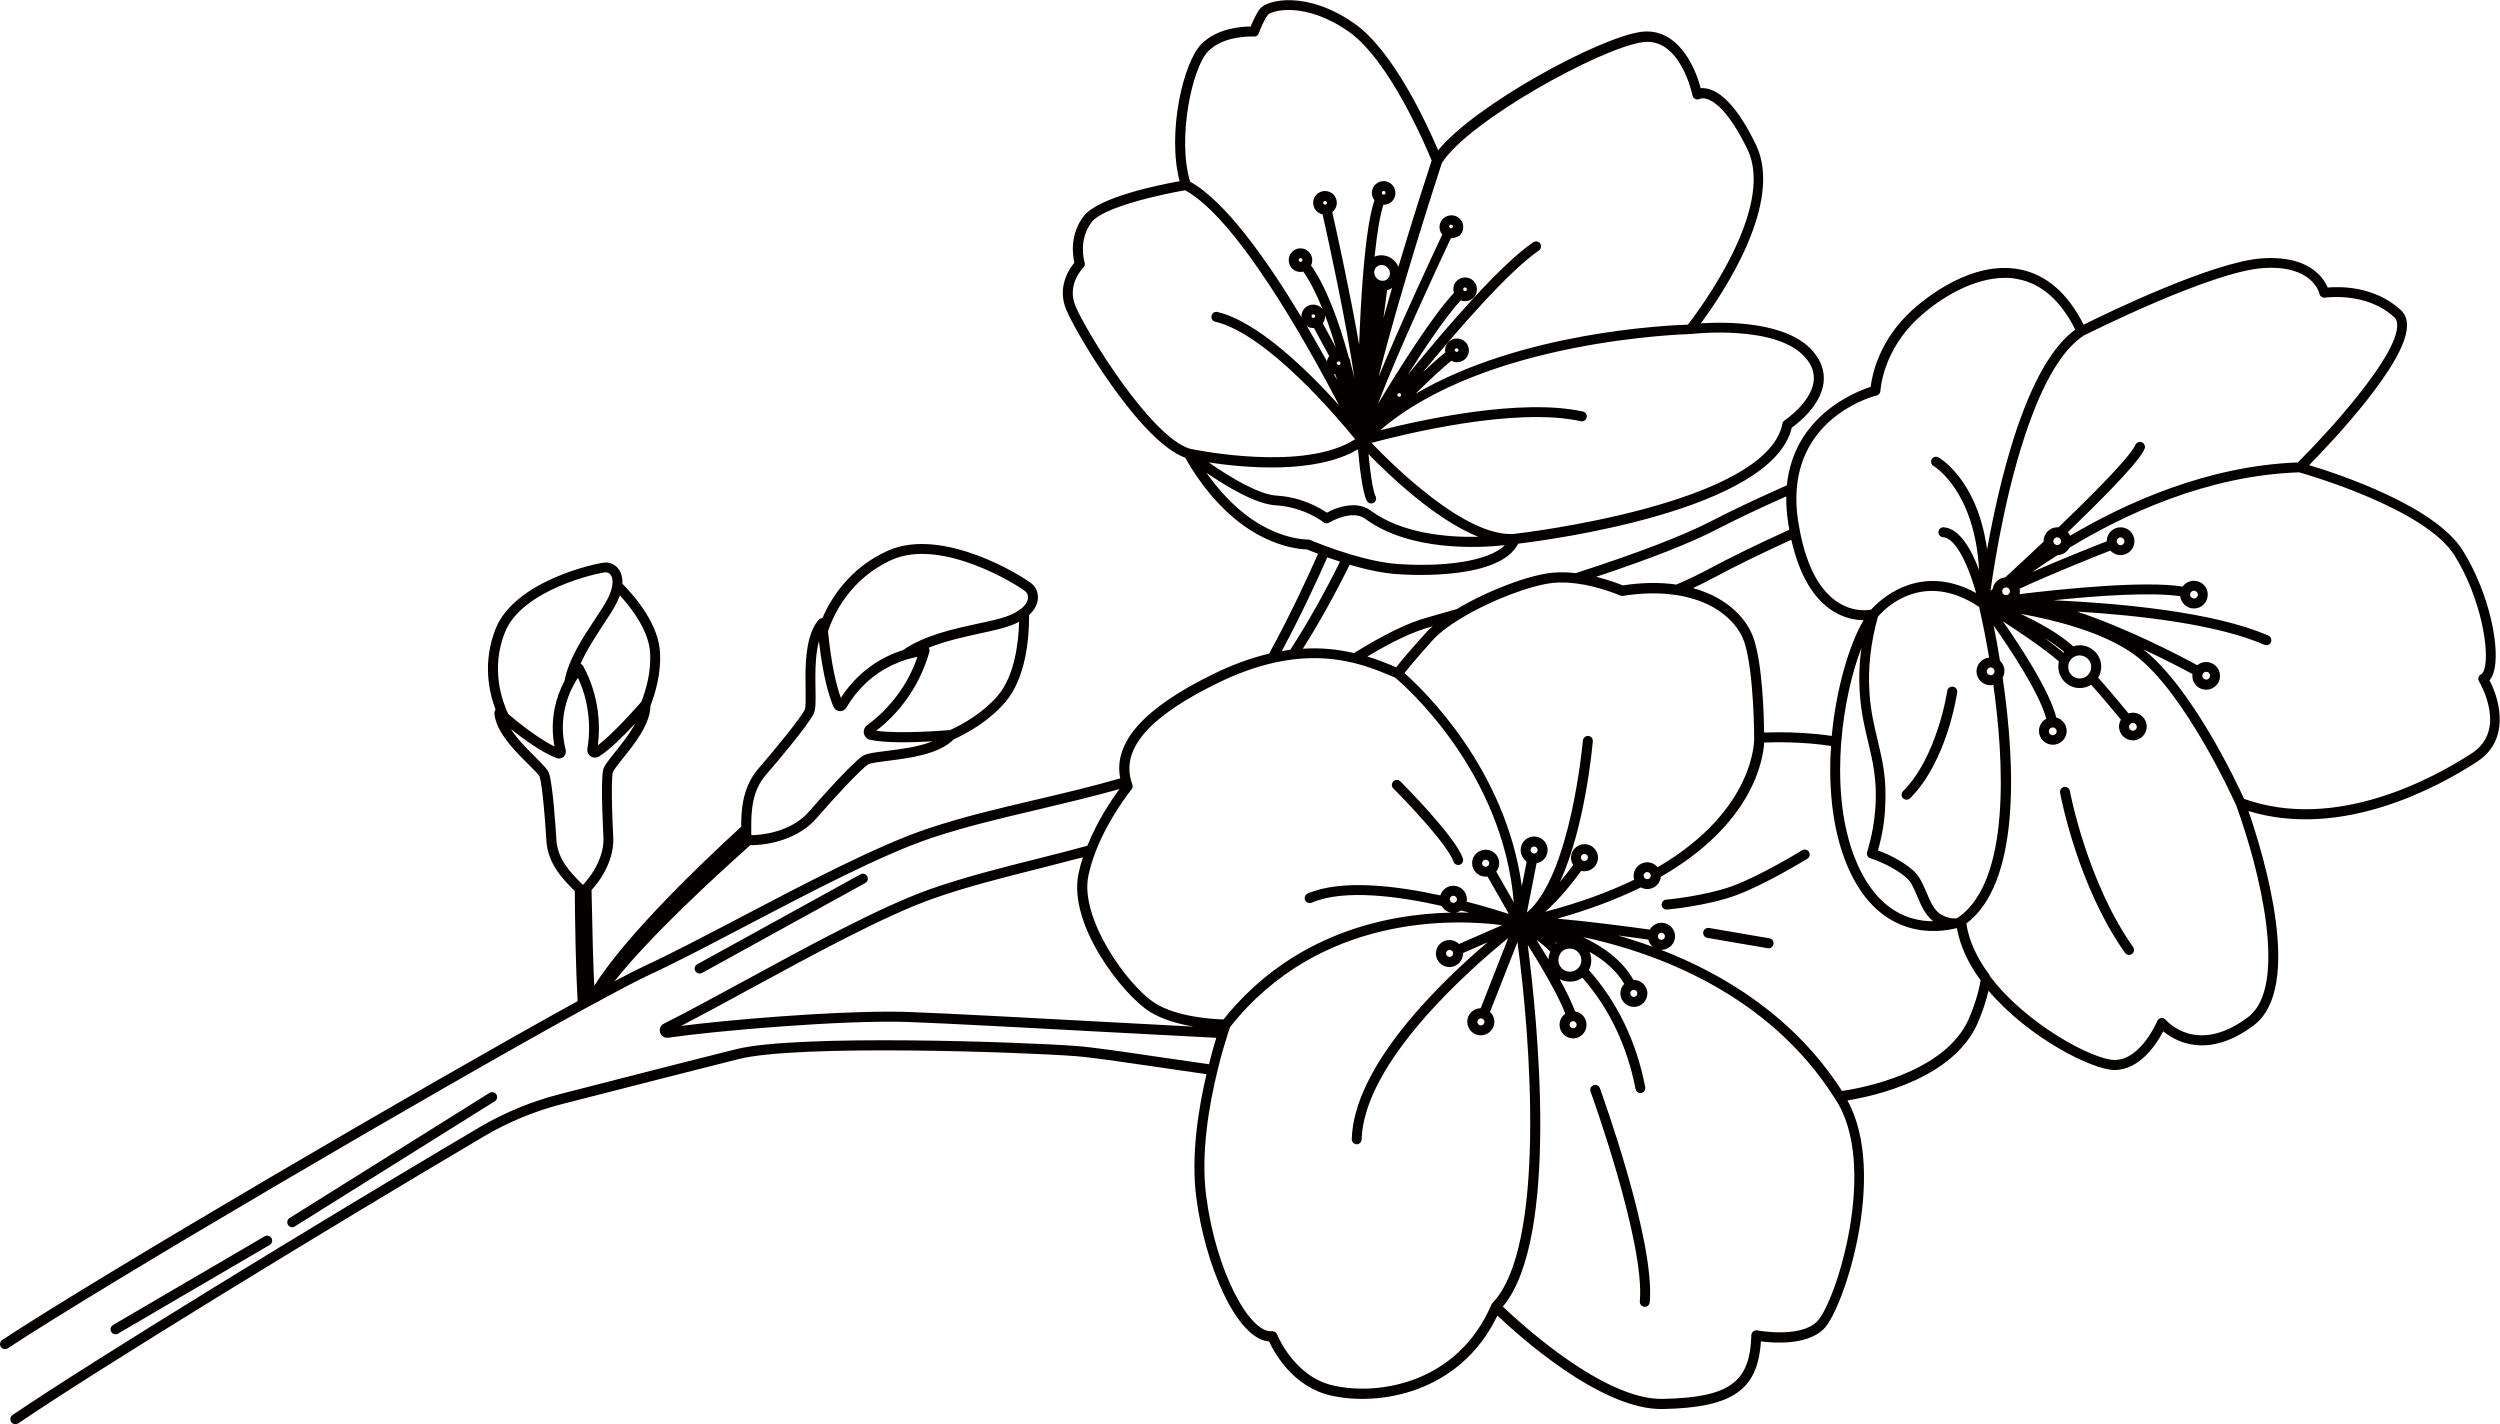 <?xml version="1.0" encoding="utf-8"?>
<!-- Generator: Adobe Illustrator 25.0.0, SVG Export Plug-In . SVG Version: 6.00 Build 0)  -->
<svg version="1.1" id="レイヤー_1" xmlns="http://www.w3.org/2000/svg" xmlns:xlink="http://www.w3.org/1999/xlink" x="0px"
	 y="0px" viewBox="0 0 212.08 120.81" style="enable-background:new 0 0 212.08 120.81;" xml:space="preserve">
<style type="text/css">
	.st0{fill:#DCDDDD;}
	.st1{fill:#5B5A59;}
	.st2{fill:#454444;}
	.st3{fill:#FFFFFF;}
	.st4{fill:#F4D924;}
	.st5{fill:#3E3A39;}
	.st6{fill:#159640;}
	.st7{fill:#E8911B;}
	.st8{fill:#8DBA29;}
	.st9{fill:#EFE328;}
	.st10{fill:#DEDB23;}
	.st11{fill:#C6D11F;}
	.st12{fill:#D82A1D;}
	.st13{fill:#0C68AB;}
	.st14{fill:#E99214;}
	.st15{fill:#A3D3E8;}
	.st16{fill:none;stroke:#000000;stroke-width:0;stroke-linecap:round;stroke-linejoin:round;}
	.st17{fill:#2588AB;}
	.st18{fill:#303030;}
	.st19{opacity:0.02;}
	.st20{fill:none;}
	.st21{clip-path:url(#SVGID_2_);fill:#FFFFFF;}
	.st22{clip-path:url(#SVGID_2_);fill-rule:evenodd;clip-rule:evenodd;}
	.st23{clip-path:url(#SVGID_4_);fill:#FFFFFF;}
	.st24{opacity:0.3;clip-path:url(#SVGID_4_);fill-rule:evenodd;clip-rule:evenodd;fill:#F4D924;}
	.st25{fill:#040000;}
	.st26{fill:none;stroke:#DCDCDC;stroke-miterlimit:10;}
	.st27{fill:url(#SVGID_5_);}
	.st28{fill:url(#SVGID_6_);}
</style>
<g id="path">
	<path class="st25" d="M1.3,120.81c-0.14,0-0.27-0.06-0.35-0.18c-0.13-0.19-0.08-0.46,0.11-0.59c6.72-4.57,25.88-16.3,39.56-24.38
		c2.15-1.27,4.47-2.23,6.9-2.85C50.15,92.13,59,89.86,62.47,89c5.15-1.29,24.41-0.6,28.79-0.27c1.38,0.1,4.04,0.49,6.87,0.91
		c1.52,0.22,3.08,0.45,4.43,0.64c0.23-0.93,0.45-1.7,0.62-2.24c-2.45-0.13-5.52-0.29-8.72-0.46c-6.5-0.35-13.86-0.75-17.34-0.88
		c-5.57-0.2-16.55,0.76-20.42,1.33c-0.3,0.05-0.6-0.13-0.7-0.43c-0.1-0.3,0.04-0.62,0.32-0.76c2.02-1.02,4.4-2.32,6.93-3.69
		c5.38-2.93,11.49-6.25,15.68-7.73c2.88-1.01,5.89-1.77,9.07-2.57c1.39-0.35,2.82-0.71,4.24-1.1c0.88-2.18,2.11-3.98,2.72-4.81
		c-2.3,0.65-4.62,1.19-6.87,1.73c-3.19,0.75-6.21,1.46-9.08,2.42c-4.16,1.39-10.28,4.6-15.69,7.43c-3.07,1.61-5.97,3.13-8.24,4.18
		c-0.8,0.37-2.17,1.08-4.16,2.16c0,0-0.01,0-0.01,0.01c-0.15,0.09-0.3,0.17-0.46,0.25c0,0-0.01,0-0.01,0
		c-0.05,0.02-0.1,0.05-0.15,0.08c-0.01,0.01-0.03,0.01-0.04,0.02c-0.16,0.08-0.31,0.17-0.46,0.25l-0.13,0.07
		c-0.01,0-0.01,0.01-0.02,0.01c-12.62,6.93-40.58,23.3-48.98,28.83c-0.19,0.13-0.46,0.07-0.59-0.12c-0.13-0.19-0.07-0.46,0.12-0.59
		C8.56,108.16,36.27,91.93,49,84.93c-0.16-2.85-0.22-6.6-0.24-9.34l-0.11-0.11c-0.87-0.88-2.19-2.2-2.3-4.17
		c-0.1-1.79-0.35-4.74-0.57-5.42c-0.06-0.17-0.57-0.67-0.98-1.08c-0.27-0.27-0.57-0.56-0.86-0.87c-0.87-0.93-1.89-2.15-2-3.42
		c-0.01-0.12,0.03-0.23,0.1-0.32c-0.56-1.47-1.12-4.01,0-6.85c1.63-4.1,8.56-5.59,9.29-5.63c0.38-0.02,0.75,0.13,1.03,0.42
		c0.31,0.33,0.47,0.82,0.44,1.38c1.2,1.22,3.06,3.48,3.19,5.82c0.1,1.76-0.38,3.42-0.81,4.53c-0.02,1.57-1.37,3.26-2.36,4.49
		c-0.36,0.45-0.8,1-0.84,1.18c-0.13,0.63-0.08,3.28,0.04,5.45c0.09,1.48-0.6,3.16-1.84,4.51c0.07,3.75,0.15,6.47,0.23,8.12
		c2.73-4.28,8.83-10.16,12.47-13.49c-0.01-1.23,0.05-3.31,1.46-4.93c1.41-1.63,3.57-4.26,3.93-5.01c0.09-0.19,0.08-1,0.07-1.72
		c-0.01-0.32-0.01-0.67-0.01-1.02c0-1.63,0.12-3.65,1.09-4.85c0.08-0.1,0.2-0.16,0.34-0.16c0.72-1.67,2.31-4.26,5.55-5.72
		c4.66-2.09,11.5,2.18,12.25,2.83c0.32,0.28,0.5,0.7,0.49,1.15c-0.01,0.52-0.28,1.04-0.75,1.47c0.01,1.97-0.27,5.38-2.05,7.43
		c-1.35,1.55-3.09,2.55-4.34,3.12c-1.27,1.28-3.76,1.59-5.58,1.82c-0.71,0.09-1.51,0.19-1.69,0.31c-0.63,0.42-2.74,2.68-4.4,4.59
		c-1.17,1.35-3.2,2.2-5.43,2.26c-0.05,0-0.1,0-0.15-0.01c-3.29,2.93-8.64,7.88-11.53,11.55c1.16-0.62,2.02-1.05,2.6-1.32
		c2.25-1.04,5.14-2.56,8.2-4.16c5.43-2.85,11.59-6.07,15.81-7.48c2.91-0.97,5.94-1.69,9.15-2.44c2.34-0.55,4.76-1.12,7.14-1.81
		c-0.6-3.07,2.01-5.98,7.94-8.87c1.59-0.78,3.17-1.35,4.69-1.71c1.77-3.22,3.3-6.54,4.15-8.47c-0.46-0.18-0.79-0.31-0.94-0.37
		c-0.52-0.01-2.97-0.17-5.73-2.29c-2.62-2.02-4.2-4.77-4.59-5.49c-3.82-1.36-9.25-10.51-10.1-12.56c-0.8-1.92,0.25-3.46,0.69-3.98
		c-0.15-0.64-0.4-2.41,0.8-3.96c1.24-1.61,6.44-2.66,8.13-2.96c-1.08-4.06,0.3-10.1,1.86-11.65c1.34-1.33,3.38-1.47,4.17-1.47
		c0.15-0.38,0.45-1.06,0.78-1.5c0.6-0.78,3.98-1.58,8.01,1.24c3.32,2.32,6.2,8.62,7.11,10.76c3.15-3.87,13.6-9.53,17.17-10.04
		c3-0.43,4.58,2.72,5.1,4.77c0.19-0.02,0.43,0,0.71,0.08c1.31,0.38,2.65,1.97,3.98,4.72c2.39,4.94-2.85,12.69-4.68,15.15
		c2.16-0.14,7.3-0.17,9.5,2.35c0.74,0.85,1.04,1.77,0.91,2.74c-0.26,1.9-2.14,3.36-2.69,3.76c-1.67,7.05-20.7,9.54-23.21,9.84
		c-1.52,3.03-8.76,2.69-10.23,2.59c-1.16-0.08-2.53-0.35-4.07-0.8c-1.29,2.61-2.62,5-3.97,7.12c1.47-0.09,2.9,0.03,4.34,0.37
		c2.63-1.62,4.56-2.56,6.26-3.03c0.73-0.2,1.56-0.44,2.46-0.7c2.63-1.58,6.14-2.91,8.18-3.09c0.58-0.05,1.23-0.04,1.91,0.04
		c5.32-1.72,9.22-3.22,11.59-4.46c1.56-0.81,3.86-1.9,6.32-2.99c0.6-5.9,5.8-7.93,7.11-8.35c0.11-0.95,0.69-3.94,3.52-6.51
		c1.12-1.01,5.07-4.26,9.16-3.45c2.23,0.44,4.04,2.02,5.39,4.68c1.99-0.99,11-5.36,15.19-5.63c3.93-0.25,5.16,1.65,5.51,2.48
		c1.02-0.09,4.02-0.14,6.22,1.93c0.33,0.31,0.51,0.74,0.51,1.27c0.04,3.15-6.41,9.94-8.3,11.87c2.47,0.74,10.68,3.45,13.04,7.25
		c2.28,3.67,3.21,8.39,2.61,10.33c-0.09,0.28-0.2,0.5-0.35,0.67c0.93,1.77,1.73,5.1-1.06,6.91c-3.23,2.11-11.44,6.62-19.39,4.18
		c1.31,3.8,4.71,14.98,0.45,18.18c-3.9,2.93-6.64,1.36-7.68,0.51c-0.55,1.06-1.98,3.28-4.13,3.28c-1.88,0-7.32-2.74-10.69-6.73
		c-0.21,0.89-0.51,1.8-0.9,2.71c-2.07,4.8-8.9,6.25-11.07,6.6c3.44,6.2-0.3,17.67-2,19.38c-1.41,1.41-4.22,1.21-5.34,1.06
		c-0.26,4.15-2.43,5.62-8.3,5.74c-5.23,0.12-12.23-6.2-14.05-7.93c-3.2,6.66-10.17,7.72-14.19,6.77c-3.19-0.75-4.76-3.66-5.18-4.57
		c-2.76-0.21-5.44-6.46-6.18-12.24c-0.46-3.55,0.19-7.56,0.87-10.44c-1.34-0.18-2.87-0.41-4.35-0.63c-2.81-0.41-5.46-0.8-6.81-0.9
		c-4.35-0.33-23.46-1.02-28.52,0.25c-2.76,0.69-9.53,2.42-14.95,3.81c-2.35,0.6-4.6,1.53-6.68,2.76
		c-13.67,8.07-32.81,19.78-39.51,24.35C1.46,120.78,1.38,120.81,1.3,120.81z M127.49,110.84c1.5,1.43,8.59,7.95,13.58,7.83
		c5.63-0.12,7.39-1.38,7.5-5.4c0-0.12,0.06-0.24,0.16-0.32c0.1-0.08,0.22-0.11,0.34-0.09c0.04,0.01,3.63,0.68,5.07-0.75
		c1.61-1.61,5.28-13.28,1.55-18.87c-0.01-0.02-0.02-0.03-0.03-0.05c-5.67-8.99-15.34-12.41-21.38-13.7c1.69,0.8,3.36,1.97,4.29,3.64
		c0.63-0.02,1.18,0.5,1.18,1.14c0,0.63-0.51,1.15-1.14,1.15c-0.63,0-1.15-0.52-1.15-1.15c0-0.31,0.12-0.59,0.33-0.8
		c-0.66-1.15-1.74-2.04-2.94-2.72c0.09,0.22,0.14,0.46,0.14,0.71c0,0.3-0.07,0.58-0.2,0.83c2.43,2.75,4.04,6.09,4.78,9.94
		c0.04,0.23-0.11,0.45-0.33,0.49c-0.23,0.04-0.45-0.11-0.49-0.33c-0.71-3.65-2.22-6.83-4.51-9.45c-0.55,0.4-1.35,0.44-1.93,0.12
		c0.55,1,1.03,1.98,1.31,2.74c0.55,0.08,0.97,0.56,0.97,1.14c0,0.63-0.51,1.15-1.14,1.15c-0.63,0-1.15-0.52-1.15-1.15
		c0-0.39,0.19-0.74,0.49-0.94c-0.59-1.58-2.14-4.17-3.19-5.85C130.39,86.22,132.35,105.05,127.49,110.84z M107.95,112.93
		c0.17,0,0.33,0.11,0.39,0.27c0.01,0.04,1.43,3.56,4.7,4.32c3.84,0.91,10.57-0.15,13.45-6.78c0.02-0.07,0.05-0.13,0.1-0.18
		c4.59-4.74,3.26-22.43,2.14-30.64l-2.33,5.92c0.23,0.21,0.37,0.52,0.37,0.84c0,0.63-0.52,1.15-1.15,1.15s-1.15-0.52-1.15-1.15
		c0-0.63,0.51-1.15,1.14-1.15l2.34-5.96c-3.31,2.69-12.25,10.55-12.44,17.09c-0.01,0.23-0.21,0.42-0.43,0.41
		c-0.23-0.01-0.42-0.2-0.41-0.43c0.18-6.23,7.5-13.28,11.52-16.7l-2.08,0.91c0,0.01,0,0.02,0,0.04c0,0.63-0.52,1.15-1.15,1.15
		s-1.15-0.52-1.15-1.15c0-0.63,0.52-1.15,1.15-1.15c0.31,0,0.6,0.13,0.81,0.34l3.66-1.6c-3.97-0.51-15.44-1-23.07,8.63
		c-0.03,0.09-0.1,0.29-0.2,0.58c0,0-0.01,0.04-0.01,0.04c-0.18,0.56-0.52,1.65-0.87,3.1c0,0,0,0.01,0,0.01
		c-0.7,2.84-1.43,6.98-0.96,10.59c0.85,6.58,3.74,11.68,5.58,11.5C107.92,112.94,107.94,112.93,107.95,112.93z M140.92,80.58
		c5.32,2.06,11.29,5.66,15.34,11.97c1.47-0.21,8.77-1.5,10.77-6.15c0.47-1.09,0.81-2.18,0.99-3.24c-1.08-1.47-1.75-2.95-2.01-4.42
		c-0.02,0-0.03,0-0.05,0c-1.52,0.39-6.46,1.08-9.18-5.13c-1.51-3.46-1.64-7.46-1.45-10.33c-2.38-0.37-4.76-0.32-5.67-0.29
		c-0.09,1.52-0.99,6.92-8.77,11.39c-0.05,0.58-0.55,1.04-1.14,1.04c-0.19,0-0.38-0.05-0.55-0.14c-2.08,1.02-4.46,1.91-7.09,2.65
		c2.54,0.22,5.9,0.66,7.85,0.93c0.2-0.35,0.58-0.58,0.99-0.58c0.63,0,1.15,0.52,1.15,1.15c0,0.63-0.52,1.14-1.15,1.14
		C140.93,80.58,140.93,80.58,140.92,80.58z M168.81,82.81c3.09,4.11,8.79,7.11,10.58,7.11c2.21,0,3.6-3.26,3.61-3.3
		c0.06-0.14,0.18-0.23,0.33-0.26c0.14-0.02,0.29,0.03,0.39,0.15c0.11,0.12,2.64,3.04,6.98-0.22c3.45-2.58,1-12.49-1-17.97
		c-0.01-0.01-0.01-0.03-0.02-0.04c-0.04-0.1-4.3-9.57-8.6-12.73c-2.64-1.93-6.81-2.96-9.68-3.48c1.55,0.73,3.35,1.72,4.47,2.76
		c0.18-0.06,0.37-0.09,0.56-0.09c1,0,1.82,0.82,1.82,1.82c0,0.33-0.09,0.65-0.26,0.93c0.85,0.95,1.9,2.2,2.58,3.03
		c0.12-0.04,0.24-0.06,0.37-0.06c0.65,0,1.17,0.53,1.17,1.18c0,0.65-0.53,1.17-1.17,1.17c-0.65,0-1.18-0.53-1.18-1.17
		c0-0.21,0.06-0.41,0.16-0.59c-0.67-0.81-1.69-2.03-2.52-2.96c-0.29,0.18-0.62,0.28-0.97,0.28c-1,0-1.82-0.82-1.82-1.82
		c0-0.15,0.02-0.3,0.05-0.44c-1.25-1.08-3.27-2.45-4.75-3.4c1.53,2.18,3.94,5.86,4.53,8.16c0.51,0.13,0.88,0.59,0.88,1.14
		c0,0.65-0.53,1.17-1.17,1.17c-0.65,0-1.18-0.53-1.18-1.17c0-0.45,0.25-0.84,0.62-1.04c-0.6-2.2-3-5.82-4.47-7.91
		c0.2,0.98,0.38,1.98,0.54,2.99c0.24,0.22,0.38,0.53,0.38,0.86c0,0.21-0.05,0.4-0.15,0.58c1.12,7.68,1.45,17.41-3.08,20.86
		c0.21,1.44,0.88,2.91,1.98,4.38C168.79,82.78,168.8,82.79,168.81,82.81z M133.37,86.64c-0.13,0.04-0.22,0.16-0.22,0.29
		c0,0.17,0.14,0.3,0.3,0.3c0.17,0,0.3-0.14,0.3-0.3c0-0.18-0.16-0.32-0.32-0.3C133.41,86.63,133.39,86.64,133.37,86.64z
		 M56.56,87.19C56.56,87.19,56.56,87.19,56.56,87.19C56.56,87.19,56.56,87.19,56.56,87.19z M75.42,85.82c0.61,0,1.19,0.01,1.72,0.03
		c3.49,0.13,10.86,0.53,17.36,0.88c2.4,0.13,4.72,0.25,6.76,0.36c-1.23-0.21-2.66-0.59-3.75-1.28c-2.28-1.45-6.92-7.38-6.02-11.69
		c0.09-0.45,0.22-0.92,0.38-1.4c-1.24,0.33-2.48,0.64-3.68,0.95c-3.17,0.8-6.16,1.55-9,2.55c-4.13,1.45-10.2,4.76-15.56,7.67
		c-2.09,1.14-4.08,2.22-5.85,3.14C61.94,86.5,70.1,85.82,75.42,85.82z M125.63,86.39c-0.17,0-0.3,0.14-0.3,0.3
		c0,0.17,0.14,0.3,0.3,0.3s0.3-0.14,0.3-0.3c0-0.12-0.08-0.24-0.19-0.28c0,0,0,0-0.01,0c0,0,0,0,0,0c0,0,0,0,0,0c0,0,0,0,0,0
		c0,0,0,0,0,0c0,0,0,0-0.01,0C125.7,86.39,125.67,86.39,125.63,86.39z M92.94,72.25c-0.27,0.72-0.48,1.4-0.61,2.04
		c-0.76,3.61,3.32,9.32,5.64,10.8c1.87,1.2,4.99,1.37,5.82,1.39c5.87-7.33,13.89-8.94,19.3-9.06c-0.34-0.06-0.63-0.28-0.8-0.57
		c-3.55-0.8-8.26-1.47-11.02-0.27c-0.21,0.09-0.46-0.01-0.56-0.22c-0.09-0.21,0.01-0.46,0.22-0.56c2.89-1.25,7.62-0.64,11.26,0.16
		c0.14-0.47,0.58-0.82,1.1-0.82c0.63,0,1.15,0.52,1.15,1.15c0,0.07-0.01,0.13-0.02,0.2c1.47,0.38,2.73,0.77,3.58,1.04l-1.81-3.17
		c-0.05,0.01-0.11,0.01-0.16,0.01c-0.63,0-1.15-0.52-1.15-1.15c0-0.63,0.52-1.14,1.15-1.14s1.15,0.51,1.15,1.14
		c0,0.27-0.09,0.52-0.25,0.72l1.49,2.61c-0.94-11.18-9.31-18.43-10.06-19.06c-0.94-0.4-2.1-0.9-3.51-1.25
		c-1.68-0.41-3.35-0.51-5.08-0.31c0,0,0,0,0,0c-0.53,0.06-1.1,0.16-1.67,0.28c-0.02,0.01-0.04,0.01-0.06,0.02
		c-1.51,0.34-3.09,0.91-4.69,1.69c-5.76,2.8-8.18,5.51-7.4,8.28c0,0.01,0,0.01,0,0.02c0.03,0.12,0.07,0.24,0.11,0.35
		c0.05,0.14,0.02,0.29-0.07,0.4C95.97,67,94.07,69.32,92.94,72.25C92.94,72.25,92.94,72.25,92.94,72.25z M138.47,84
		c-0.1,0.05-0.17,0.16-0.17,0.27c0,0.17,0.14,0.3,0.3,0.3c0.17,0,0.3-0.13,0.3-0.3c0-0.17-0.13-0.3-0.3-0.3
		c-0.03,0-0.06,0-0.09,0.01C138.5,83.99,138.49,84,138.47,84z M132.37,80.91c-0.11,0.16-0.17,0.34-0.17,0.54
		c0,0.54,0.44,0.98,0.98,0.98c0.3,0,0.57-0.13,0.75-0.36c0,0,0.01-0.01,0.01-0.01c0.14-0.18,0.21-0.38,0.21-0.61
		c0-0.54-0.44-0.98-0.98-0.98c-0.06,0-0.11,0.01-0.16,0.01c0,0,0,0-0.01,0c-0.26,0.04-0.49,0.19-0.64,0.4
		C132.38,80.9,132.37,80.91,132.37,80.91z M130.34,79.72c0.31,0.5,0.66,1.07,1.02,1.67c0.01-0.23,0.06-0.45,0.15-0.66
		C131.14,80.35,130.73,80.01,130.34,79.72z M122.97,80.58c-0.17,0-0.3,0.14-0.3,0.3s0.14,0.3,0.3,0.3c0.17,0,0.3-0.14,0.3-0.3
		c0-0.04-0.01-0.08-0.02-0.12h0c0,0,0,0,0,0C123.2,80.65,123.09,80.58,122.97,80.58z M137.25,79.36c0.95,0.27,1.94,0.59,2.96,0.96
		c-0.19-0.16-0.32-0.37-0.38-0.61C138.92,79.58,138.06,79.46,137.25,79.36z M131.89,79.92c0.05,0.04,0.09,0.09,0.14,0.13
		c0.01-0.01,0.03-0.02,0.04-0.04C132.01,79.98,131.95,79.95,131.89,79.92z M140.64,79.42c0,0,0,0.01,0,0.01c0,0.17,0.14,0.3,0.3,0.3
		c0.17,0,0.3-0.13,0.3-0.3c0-0.17-0.14-0.3-0.3-0.3c-0.14,0-0.26,0.1-0.29,0.23C140.65,79.38,140.64,79.4,140.64,79.42z M156.19,63
		c-0.21,2.79-0.15,6.83,1.36,10.27c1.77,4.04,4.47,4.89,6.45,4.88c-0.69-0.53-1.04-1.37-1.36-2.13c-0.26-0.61-0.5-1.19-0.87-1.52
		c-1.25-1.11-3.08-1.69-3.1-1.69c-0.11-0.03-0.2-0.11-0.25-0.21c-0.05-0.1-0.06-0.22-0.03-0.32c0.41-1.33,0.65-2.69,0.72-4.05
		c0.11-2.16-0.25-3.68-0.63-5.28c-0.29-1.2-0.58-2.44-0.7-4c-0.1-1.3-0.06-2.64,0.13-3.99c-0.84,2.17-1.48,5.07-1.71,7.95
		c0,0,0,0.01,0,0.01C156.2,62.95,156.2,62.98,156.19,63z M159.31,72.14c0.66,0.24,1.99,0.81,3.02,1.73c0.51,0.45,0.8,1.15,1.09,1.82
		c0.34,0.81,0.66,1.58,1.31,1.93c0.38,0.21,0.81,0.31,1.12,0.29c0.02,0,0.03,0,0.05,0c0,0,0,0,0,0c0.07-0.01,0.14-0.03,0.19-0.06
		c0.02-0.01,0.04-0.03,0.06-0.04c4.47-3.17,3.83-13.44,2.95-19.71c-0.08,0.02-0.16,0.03-0.25,0.03c-0.65,0-1.18-0.53-1.18-1.17
		c0-0.61,0.47-1.12,1.07-1.17c-0.25-1.48-0.53-2.92-0.85-4.31c-4.87-3.23-8.11,0.28-8.58,0.83c-0.63,2.24-0.87,4.46-0.71,6.59
		c0.11,1.5,0.4,2.7,0.68,3.87c0.4,1.67,0.77,3.24,0.65,5.52C159.89,69.57,159.68,70.87,159.31,72.14z M123.81,77.41
		c0.29,0,0.56,0,0.83,0.01c-0.23-0.06-0.46-0.12-0.7-0.18c-0.12,0.08-0.26,0.14-0.4,0.17C123.63,77.41,123.72,77.41,123.81,77.41z
		 M130.35,73.23l-0.82,4.18c3.72-3.1,4.74-14.47,4.75-14.59c0.02-0.23,0.23-0.41,0.46-0.39c0.23,0.02,0.4,0.22,0.38,0.46
		c-0.03,0.4-0.65,7.29-2.79,11.93c0.45-0.54,0.84-1.05,1.13-1.44c-0.12-0.18-0.19-0.4-0.19-0.62c0-0.63,0.52-1.15,1.15-1.15
		c0.63,0,1.14,0.52,1.14,1.15c0,0.63-0.51,1.15-1.14,1.15c-0.09,0-0.19-0.01-0.28-0.03c-0.74,1.01-1.85,2.4-3.06,3.47
		c2.82-0.74,5.36-1.66,7.55-2.72c-0.03-0.11-0.05-0.22-0.05-0.33c0-0.63,0.52-1.15,1.15-1.15c0.36,0,0.68,0.16,0.89,0.42
		c8.35-4.88,8.19-10.88,8.19-10.94l0,0c0-0.01,0-0.01,0-0.02c0,0,0,0,0,0c0-0.06-0.01-5.65-0.84-8.15
		c-0.53-1.58-2.32-3.45-5.75-3.98c-0.01,0-0.01,0-0.02,0c-1.37-0.21-2.89-0.19-4.52,0.07c-0.08,0.01-0.16,0-0.24-0.03
		c-0.02-0.01-1.78-0.78-3.76-1.03c-0.01,0-0.01,0-0.02,0c-0.65-0.08-1.26-0.1-1.82-0.05c-1.92,0.17-5.38,1.49-7.87,3
		c-0.01,0.01-0.02,0.01-0.04,0.02c-1.09,0.66-1.91,1.3-2.45,1.91c-1.3,1.45-1.99,2.29-2.34,2.73c1.58,1.39,8.58,8.07,9.96,18.08
		l0.41-2.08C129.2,72.86,129,72.5,129,72.1c0-0.63,0.51-1.14,1.14-1.14c0.63,0,1.15,0.51,1.15,1.14
		C131.29,72.66,130.89,73.13,130.35,73.23z M123.29,75.99c-0.17,0-0.3,0.14-0.3,0.3c0,0.16,0.14,0.3,0.3,0.3
		c0.11,0,0.18-0.05,0.23-0.1c0,0,0,0,0.01-0.01c0.05-0.05,0.07-0.12,0.07-0.19C123.59,76.13,123.46,75.99,123.29,75.99z
		 M43.33,61.84c0.36,0.56,0.83,1.09,1.22,1.51c0.29,0.3,0.58,0.59,0.84,0.85c0.7,0.7,1.07,1.07,1.19,1.41
		c0.3,0.9,0.55,4.38,0.62,5.64c0.1,1.65,1.23,2.79,2.06,3.63l0.19,0.19c1.16-1.25,1.81-2.75,1.74-4.05
		c-0.01-0.19-0.25-4.6-0.03-5.68c0.07-0.35,0.4-0.76,1.01-1.53c0.54-0.67,1.25-1.55,1.71-2.43c-0.92,0.99-2.17,2.24-3.06,2.79
		c-0.22,0.14-0.5,0.13-0.71-0.01c-0.22-0.15-0.33-0.4-0.28-0.65c0.17-1.01,0.19-2.05,0.05-3.09c-0.13-1.01-0.42-1.99-0.85-2.92
		c-0.13,0.19-0.25,0.38-0.35,0.58c-0.37,0.67-0.64,1.4-0.79,2.17c-0.28,1.4-0.1,2.6,0.1,3.37c0.05,0.23-0.02,0.45-0.19,0.59
		c-0.17,0.14-0.4,0.18-0.6,0.1C45.94,63.81,44.44,62.72,43.33,61.84z M139.53,74.5c0.05,0.05,0.13,0.08,0.21,0.08
		c0.17,0,0.3-0.13,0.3-0.3c0-0.01,0-0.01,0-0.02c-0.01-0.03-0.01-0.05-0.02-0.08c-0.04-0.12-0.16-0.2-0.29-0.2
		c-0.17,0-0.3,0.14-0.3,0.3C139.43,74.35,139.46,74.43,139.53,74.5C139.52,74.49,139.52,74.5,139.53,74.5z M126.03,72.93
		c-0.17,0-0.3,0.13-0.3,0.3c0,0.17,0.14,0.3,0.3,0.3c0.05,0,0.1-0.01,0.14-0.04c0,0,0,0,0,0c0,0,0,0,0.01,0c0,0,0,0,0,0
		c0.1-0.06,0.15-0.16,0.15-0.26C126.34,73.06,126.2,72.93,126.03,72.93z M134.24,72.99c0.2,0.14,0.47-0.02,0.47-0.25
		c0-0.17-0.13-0.3-0.3-0.3c-0.17,0-0.3,0.14-0.3,0.3C134.11,72.84,134.16,72.93,134.24,72.99
		C134.24,72.99,134.24,72.99,134.24,72.99C134.24,72.99,134.24,72.99,134.24,72.99z M130.08,72.4c0.02,0,0.04,0.01,0.06,0.01
		c0.17,0,0.3-0.14,0.3-0.3c0-0.17-0.14-0.3-0.3-0.3c-0.17,0-0.3,0.13-0.3,0.3C129.84,72.24,129.94,72.37,130.08,72.4
		C130.08,72.4,130.08,72.4,130.08,72.4z M63.78,70.85C63.78,70.85,63.79,70.85,63.78,70.85c1.99-0.06,3.79-0.79,4.82-1.97
		c1.21-1.39,3.72-4.18,4.57-4.74c0.33-0.22,0.93-0.3,2.06-0.44c1.2-0.15,2.71-0.34,3.87-0.81c-1.6,0.09-3.97,0.16-5.28-0.13
		c-0.26-0.05-0.47-0.26-0.53-0.53c-0.06-0.27,0.05-0.55,0.27-0.71c0.98-0.72,1.84-1.58,2.56-2.55c0.74-0.99,1.31-2.08,1.71-3.25
		c-0.3,0.06-0.6,0.13-0.9,0.22c-0.87,0.27-1.69,0.66-2.44,1.17c-1.38,0.95-2.22,2.11-2.68,2.91c-0.12,0.2-0.34,0.32-0.57,0.31
		c-0.23-0.01-0.43-0.15-0.53-0.37c-0.69-1.58-1.06-4.03-1.24-5.57c-0.25,0.94-0.3,2.06-0.3,3.04c0,0.35,0.01,0.69,0.01,1.01
		c0.02,1.13,0.02,1.74-0.15,2.1c-0.47,0.97-3.09,4.08-4.05,5.19c-1.18,1.35-1.26,3.06-1.25,4.55c0,0,0,0,0,0c0,0.18,0,0.35,0,0.51
		C63.76,70.82,63.77,70.84,63.78,70.85z M190.37,67.77c7.8,2.79,16.1-1.77,19.32-3.87c3.03-1.97,0.71-5.93,0.61-6.1
		c-0.06-0.1-0.08-0.23-0.04-0.34c0.04-0.12,0.12-0.21,0.23-0.26c0.09-0.04,0.19-0.2,0.26-0.43c0.47-1.52-0.28-6.03-2.52-9.64
		c-2.45-3.94-12.31-6.81-13.18-7.06c-7.8,0.25-14.88,3.59-19.49,6.39c-0.2,0.37-0.58,0.62-1.01,0.63c-0.81,0.51-1.53,1-2.16,1.44
		c2.38-1.05,5.09-2.13,6.33-2.61c0,0,0-0.01,0-0.01c0-0.65,0.53-1.18,1.17-1.18c0.65,0,1.18,0.53,1.18,1.18
		c0,0.65-0.53,1.18-1.18,1.18c-0.34,0-0.65-0.15-0.87-0.38c-1.49,0.58-5.11,2.03-7.69,3.23c0.01,0.07,0.02,0.14,0.02,0.22
		c0,0.08-0.01,0.16-0.02,0.24c3.79-0.46,10.65-1.15,13.83-0.64c0.21-0.3,0.56-0.49,0.96-0.49c0.65,0,1.17,0.53,1.17,1.17
		c0,0.65-0.53,1.18-1.17,1.18c-0.6,0-1.1-0.46-1.17-1.04c-2.42-0.37-7.06-0.04-10.74,0.34c5.45,0.25,13.57,0.96,18.22,3
		c0.21,0.09,0.31,0.34,0.22,0.56c-0.09,0.21-0.34,0.31-0.56,0.22c-3.99-1.75-10.68-2.5-15.89-2.82c4.19,1.4,8.43,3.59,10.2,4.55
		c0.2-0.17,0.47-0.27,0.75-0.27c0.65,0,1.18,0.53,1.18,1.18c0,0.65-0.53,1.17-1.18,1.17c-0.65,0-1.17-0.53-1.17-1.17
		c0-0.06,0-0.11,0.01-0.16c-0.88-0.48-2.38-1.26-4.18-2.1C185.94,58.3,189.78,66.47,190.37,67.77z M43.12,60.58
		c0.78,0.66,2.49,2.04,3.92,2.75c-0.2-1.06-0.2-2.17,0.01-3.23c0.17-0.83,0.45-1.61,0.84-2.34c0.34-1.84,1.58-3.71,2.58-5.22
		c0.49-0.74,0.91-1.38,1.15-1.88c0.17-0.37,0.28-0.72,0.33-1.03c0-0.01,0-0.01,0-0.02c0.05-0.4-0.02-0.72-0.2-0.9
		c-0.1-0.11-0.23-0.16-0.36-0.16c-0.65,0.04-7.11,1.45-8.56,5.1C41.6,56.76,42.6,59.48,43.12,60.58z M49.25,56.31
		c0.09,0.04,0.17,0.1,0.22,0.19c0.65,1.19,1.06,2.48,1.24,3.81c0.13,0.97,0.13,1.95,0.01,2.91c1.36-1.02,3.39-3.34,3.69-3.69
		c0.4-1.03,0.84-2.56,0.74-4.16c-0.11-1.86-1.56-3.77-2.56-4.86c-0.06,0.16-0.13,0.33-0.21,0.5c-0.26,0.56-0.7,1.22-1.21,1.99
		C50.53,53.99,49.76,55.15,49.25,56.31z M150.89,62.12c1.17,0,2.82,0.06,4.5,0.31c0.36-3.83,1.42-7.64,2.7-9.82
		c-0.66,0-1.59-0.15-2.55-0.74c-1.7-1.05-2.9-3.09-3.58-6.08c-2.55,1.16-4.91,2.32-6.54,3.2c-0.52,0.29-1.12,0.58-1.8,0.9
		c2.99,0.82,4.61,2.68,5.15,4.28c0.75,2.23,0.87,6.57,0.88,7.97C149.95,62.13,150.37,62.12,150.89,62.12z M174.11,61.71
		c-0.17,0.01-0.3,0.15-0.3,0.33c0,0.18,0.15,0.33,0.33,0.33c0.18,0,0.33-0.15,0.33-0.33c0-0.18-0.15-0.33-0.33-0.33
		C174.14,61.71,174.13,61.71,174.11,61.71z M74.33,61.99c1.97,0.29,5.81-0.02,6.27-0.06c1.18-0.54,2.79-1.47,4.02-2.89
		c1.47-1.7,1.79-4.58,1.83-6.29c-0.21,0.11-0.43,0.21-0.67,0.3c-0.67,0.25-1.57,0.45-2.62,0.68c-1.37,0.3-2.98,0.65-4.38,1.22
		c0.07,0.1,0.1,0.24,0.06,0.36c-0.43,1.51-1.12,2.91-2.04,4.16C76.1,60.42,75.27,61.27,74.33,61.99z M180.94,61.33
		c-0.18,0-0.33,0.15-0.33,0.33c0,0.18,0.15,0.33,0.33,0.33c0.18,0,0.33-0.15,0.33-0.33C181.26,61.48,181.12,61.33,180.94,61.33z
		 M73.99,61.93C73.99,61.93,73.99,61.93,73.99,61.93C73.99,61.93,73.99,61.93,73.99,61.93z M70.24,53.55
		c0.12,1.2,0.43,3.86,1.09,5.65c0.54-0.84,1.4-1.9,2.69-2.79c0.79-0.55,1.67-0.97,2.59-1.26c1.77-1.25,4.32-1.81,6.37-2.25
		c1.02-0.22,1.89-0.41,2.5-0.64c0.45-0.17,0.83-0.37,1.12-0.61c0.01-0.01,0.01-0.01,0.02-0.01c0.38-0.3,0.59-0.64,0.59-0.96
		c0-0.2-0.07-0.37-0.2-0.49c-0.6-0.52-7.11-4.6-11.35-2.7C72.09,49.09,70.69,52.2,70.24,53.55z M187.16,56.99
		c-0.18,0-0.33,0.15-0.33,0.33c0,0.18,0.15,0.33,0.33,0.33c0.18,0,0.33-0.15,0.33-0.33C187.49,57.14,187.34,56.99,187.16,56.99z
		 M176.42,55.6c-0.16,0-0.31,0.04-0.46,0.11c-0.18,0.1-0.34,0.27-0.43,0.47c0,0,0,0.01,0,0.01c-0.06,0.12-0.08,0.25-0.08,0.39
		c0,0.54,0.44,0.98,0.98,0.98c0.27,0,0.52-0.11,0.71-0.31c0,0,0,0,0-0.01c0.17-0.18,0.26-0.42,0.26-0.67
		C177.4,56.04,176.96,55.6,176.42,55.6z M168.87,56.62c-0.18,0-0.33,0.15-0.33,0.33c0,0.18,0.15,0.33,0.33,0.33
		c0.1,0,0.19-0.04,0.24-0.11c0.06-0.07,0.09-0.14,0.09-0.22c0-0.11-0.06-0.22-0.15-0.28c-0.01-0.01-0.02-0.01-0.03-0.02
		C168.97,56.63,168.92,56.62,168.87,56.62z M116,55.69c0.94,0.29,1.77,0.63,2.44,0.92c0.36-0.46,1.07-1.32,2.43-2.83
		c0.19-0.22,0.41-0.43,0.67-0.65c-0.06,0.02-0.11,0.03-0.17,0.05C119.89,53.58,118.21,54.37,116,55.69z M173.41,54.1
		c0.6,0.43,1.17,0.87,1.64,1.27c0.02-0.02,0.04-0.05,0.06-0.07C174.64,54.9,174.05,54.49,173.41,54.1z M112.6,47.28
		c-0.8,1.81-2.21,4.88-3.86,7.95c0.24-0.04,0.48-0.08,0.72-0.11c1.43-2.2,2.85-4.72,4.22-7.48C113.32,47.53,112.95,47.4,112.6,47.28
		z M170.09,23.57c-2.64,0-5.43,1.65-7.3,3.36c-3.1,2.81-3.27,6.19-3.27,6.23c-0.01,0.19-0.14,0.35-0.32,0.39
		c-0.26,0.06-6.29,1.63-6.78,7.94c-0.07,0.88-0.03,1.84,0.14,2.84c0.04,0.27,0.09,0.53,0.14,0.78c0.6,3.03,1.71,5.06,3.3,6.04
		c1.23,0.76,2.37,0.63,2.73,0.57c0.62-0.7,4.01-4.11,8.91-1.41c-0.58-2.09-1.65-4.66-2.81-4.74c-0.23-0.02-0.41-0.22-0.39-0.45
		c0.02-0.23,0.23-0.41,0.45-0.39c1.37,0.1,2.36,1.93,3,3.62c-0.38-6.76-3.82-8.79-3.86-8.82c-0.2-0.11-0.27-0.37-0.16-0.57
		c0.11-0.2,0.37-0.28,0.57-0.16c0.16,0.09,3.31,1.92,4.13,7.81c0.6-3.36,1.61-8.01,3.13-11.9c1.28-3.31,2.75-5.58,4.35-6.75
		c-1.23-2.45-2.85-3.88-4.82-4.27C170.84,23.6,170.47,23.57,170.09,23.57z M186.12,50.11c-0.18,0-0.33,0.15-0.33,0.33
		c0,0.18,0.15,0.33,0.33,0.33c0.18,0,0.33-0.15,0.33-0.33C186.45,50.26,186.3,50.11,186.12,50.11z M170.18,49.83
		c-0.19,0.01-0.33,0.15-0.33,0.33c0,0.19,0.15,0.33,0.33,0.33c0.18,0,0.33-0.15,0.33-0.33c0-0.07-0.02-0.13-0.06-0.18
		c0-0.01-0.01-0.01-0.01-0.02c-0.04-0.05-0.09-0.09-0.15-0.11c-0.01,0-0.01,0-0.02-0.01c-0.01-0.01-0.03-0.01-0.05-0.01
		C170.22,49.83,170.2,49.83,170.18,49.83z M176.75,28.48c-1.55,1.02-2.99,3.21-4.27,6.52c-2.13,5.46-3.25,12.43-3.62,15.12
		l0.18-0.16c0.09-0.53,0.53-0.94,1.07-0.98c0.96-0.88,2.08-1.92,3.25-3.03c0-0.01,0-0.02,0-0.04c0-0.65,0.53-1.18,1.17-1.18
		c0.03,0,0.07,0,0.1,0c4.93-4.73,6.27-6.41,6.52-6.99c0.09-0.21,0.34-0.31,0.56-0.21c0.21,0.09,0.31,0.34,0.21,0.56
		c-0.15,0.35-0.62,1.39-6.5,7.05c0.08,0.09,0.14,0.19,0.19,0.31c4.68-2.77,11.64-5.94,19.32-6.22c2.47-2.45,8.47-9,8.43-11.65
		c0-0.29-0.08-0.51-0.25-0.66c-2.33-2.19-5.83-1.67-5.87-1.67c-0.22,0.03-0.43-0.11-0.48-0.33c-0.02-0.1-0.6-2.45-4.75-2.18
		c-4.46,0.29-15.14,5.68-15.25,5.73C176.76,28.48,176.75,28.48,176.75,28.48z M170.13,49.81C170.13,49.81,170.13,49.81,170.13,49.81
		C170.13,49.81,170.13,49.81,170.13,49.81z M135.41,48.93c1.1,0.27,1.95,0.61,2.26,0.73c1.62-0.25,3.15-0.27,4.54-0.07
		c1.13-0.49,2.05-0.94,2.81-1.35c1.69-0.91,4.14-2.11,6.77-3.3c-0.03-0.16-0.06-0.32-0.08-0.48c-0.13-0.81-0.19-1.6-0.18-2.35
		c-2.3,1.02-4.41,2.03-5.88,2.79C143.47,46.04,140.03,47.39,135.41,48.93z M114.46,47c1.6,0.48,3,0.77,4.17,0.85
		c3.65,0.25,7.59-0.17,9.03-1.6c-2.25,0.24-8.06,0.54-11.85-2.24c-1.13-0.83-3.03,0.31-3.05,0.32c-0.15,0.09-0.35,0.08-0.49-0.03
		c-0.02-0.01-1.62-1.29-4.04-1.43c-1.69-0.1-4.16-1.58-5.89-2.77c0.75,1.07,1.87,2.43,3.32,3.56c2.79,2.15,5.26,2.11,5.29,2.11
		c0.07,0,0.12,0.01,0.18,0.03c0.01,0,0.55,0.24,1.39,0.55c0,0,0.01,0,0.01,0c0.59,0.22,1.24,0.44,1.88,0.63
		C114.42,46.99,114.44,46.99,114.46,47z M174.57,46.26C174.57,46.26,174.57,46.26,174.57,46.26
		C174.57,46.26,174.57,46.26,174.57,46.26z M179.59,46.04c0.06,0.13,0.18,0.21,0.3,0.21c0.18,0,0.33-0.15,0.33-0.33
		s-0.15-0.33-0.33-0.33c-0.18,0-0.33,0.15-0.33,0.33c0,0.04,0.01,0.07,0.02,0.1C179.59,46.02,179.59,46.03,179.59,46.04
		C179.59,46.04,179.59,46.04,179.59,46.04z M174.52,45.58c-0.18,0-0.33,0.15-0.33,0.33c0,0.04,0,0.05,0,0.05
		c0.04,0.16,0.15,0.26,0.28,0.27c0.01,0,0.03,0,0.04,0.01c0.14,0,0.25-0.08,0.3-0.19c0.01-0.02,0.01-0.04,0.02-0.06
		c0.01-0.03,0.01-0.06,0.01-0.08c0-0.14-0.09-0.27-0.22-0.31c-0.01,0-0.03-0.01-0.04-0.01C174.57,45.58,174.55,45.58,174.52,45.58z
		 M114.79,42.86c0.52,0,1.04,0.12,1.51,0.47c2.64,1.94,6.46,2.26,9.11,2.21c-3.68-1.48-7.63-5.28-9.32-7.02
		c0.14,1.44,0.36,3.12,0.6,3.57c0.11,0.21,0.03,0.46-0.17,0.57c-0.21,0.11-0.46,0.03-0.57-0.17c-0.39-0.73-0.64-3.14-0.75-4.38
		c-3.57,2.14-9.64,1.58-12.66,1.12c2.02,1.41,4.34,2.73,5.73,2.81c2.17,0.13,3.72,1.06,4.29,1.45
		C112.99,43.26,113.87,42.86,114.79,42.86z M116.35,37.57c1.75,1.84,8.01,8.06,12.11,7.72c0.44-0.05,21.42-2.48,22.75-9.36
		c0.02-0.11,0.09-0.21,0.18-0.27c0.02-0.01,2.21-1.47,2.46-3.27c0.1-0.73-0.13-1.41-0.71-2.07c-2.45-2.81-9.53-2.01-9.73-1.98
		c-0.01,0-0.02,0-0.03,0c0,0,0,0,0,0c0,0,0,0,0,0c-0.01,0-0.01,0-0.02,0c-0.29,0.01-17.32,0.46-26.28,8.16
		c3.6-0.91,11.97-2.74,17.2-1.59c0.23,0.05,0.37,0.28,0.32,0.5c-0.05,0.23-0.27,0.37-0.5,0.32
		C128.51,34.5,119.07,36.84,116.35,37.57z M100.95,38.07c0.43,0.09,9.67,2,14.01-0.81c-1.47-1.81-7.49-8.94-11.87-9.97
		c-0.23-0.05-0.37-0.28-0.31-0.51c0.05-0.23,0.28-0.37,0.51-0.31c3.43,0.81,7.7,5.02,10.31,7.91c-2.79-5.34-8.67-15.84-13.06-18.24
		c-2,0.34-6.94,1.42-7.93,2.7c-1.18,1.53-0.61,3.41-0.6,3.43c0.05,0.15,0.01,0.32-0.11,0.43c-0.06,0.06-1.42,1.45-0.67,3.25
		C92.13,28.12,97.6,37.06,100.95,38.07z M123.08,20.21c-0.88,1.87-4.48,9.57-6.19,14.06c1.88-3.12,4.66-7.52,6.45-9.42
		c-0.12-0.38-0.02-0.8,0.29-1.07c0,0,0,0,0,0c0.21-0.18,0.47-0.26,0.74-0.24c0.27,0.02,0.51,0.14,0.68,0.35
		c0.17,0.2,0.26,0.45,0.24,0.72c-0.02,0.27-0.14,0.51-0.34,0.69c-0.29,0.25-0.69,0.31-1.03,0.18c-1.22,1.31-2.95,3.87-4.5,6.32
		c3.5-4.3,7.93-9.4,10.65-11.25c0.19-0.13,0.46-0.08,0.59,0.11c0.13,0.19,0.08,0.46-0.11,0.59c-2.56,1.75-6.85,6.69-9.86,10.35
		c0.78-0.74,1.42-1.31,1.92-1.7c-0.07-0.34,0.05-0.7,0.33-0.94c0.2-0.18,0.46-0.26,0.73-0.24c0.27,0.02,0.51,0.14,0.69,0.34
		c0.18,0.2,0.26,0.46,0.25,0.73c-0.02,0.27-0.14,0.51-0.34,0.69c-0.34,0.29-0.8,0.32-1.15,0.12c-0.7,0.57-1.72,1.51-3.04,2.81
		c8.93-5.24,21.29-5.81,23.11-5.87c0.97-1.25,7.45-9.91,5.05-14.87c-1.57-3.24-2.8-4.06-3.4-4.26c-0.41-0.14-0.63-0.03-0.64-0.02
		c-0.12,0.06-0.27,0.07-0.38,0.01c-0.12-0.06-0.21-0.16-0.24-0.29c-0.01-0.05-1.02-4.99-4.25-4.53
		c-3.55,0.51-14.69,6.63-17.01,10.24c-0.27,0.81-3.68,11.29-5.37,18.15c1.81-4.39,4.49-10.13,5.4-12.07
		c-0.17-0.2-0.25-0.45-0.23-0.71c0.02-0.27,0.14-0.51,0.34-0.68l0,0c0.42-0.36,1.05-0.32,1.42,0.09c0.18,0.2,0.26,0.46,0.25,0.73
		c-0.02,0.27-0.14,0.51-0.34,0.68C123.56,20.13,123.32,20.21,123.08,20.21C123.09,20.21,123.09,20.21,123.08,20.21z M118.6,33.63
		c0.04,0.03,0.08,0.03,0.1,0.03c0,0,0.01,0,0.01,0c0.04,0,0.07-0.02,0.09-0.04c0.03-0.02,0.04-0.06,0.05-0.1c0,0,0-0.01,0-0.01
		c0-0.04-0.01-0.08-0.04-0.11c-0.01-0.01-0.02-0.02-0.02-0.02c-0.01,0-0.01-0.01-0.02-0.01c-0.07-0.03-0.14-0.02-0.18,0.02
		c-0.06,0.05-0.07,0.13-0.03,0.2C118.58,33.6,118.59,33.61,118.6,33.63z M113.15,31.72c0.09,0.17,0.19,0.34,0.28,0.51l-0.15-0.47
		C113.24,31.76,113.19,31.74,113.15,31.72z M114.56,30.75c0.12,0.43,0.23,0.87,0.34,1.32c-0.7-4.77-2.13-11.34-2.7-13.88
		c-0.2-0.04-0.4-0.16-0.55-0.32c-0.18-0.2-0.26-0.46-0.25-0.73c0.02-0.27,0.14-0.51,0.34-0.69c0.42-0.36,1.05-0.32,1.42,0.09
		c0.36,0.43,0.32,1.05-0.1,1.42c-0.01,0.01-0.03,0.02-0.04,0.04c0.47,2.08,1.52,6.9,2.28,11.24c0.07-2.02,0.19-4.24,0.36-6.28
		c0.25-2.89,0.55-4.85,0.94-5.97c-0.34-0.42-0.28-1.03,0.12-1.38c0,0,0,0,0,0c0.42-0.36,1.05-0.32,1.41,0.1
		c0.36,0.42,0.32,1.05-0.09,1.42c-0.19,0.16-0.44,0.24-0.68,0.24c-0.29,0.88-0.54,2.36-0.75,4.4c0.21-0.09,0.44-0.13,0.68-0.11
		c0.41,0.03,0.79,0.22,1.07,0.54c0.12,0.13,0.21,0.28,0.27,0.43c1.31-4.39,2.56-8.22,2.82-9.01c-0.45-1.11-3.57-8.52-7.04-10.94
		c-3.74-2.61-6.57-1.78-6.86-1.41c-0.4,0.52-0.76,1.54-0.76,1.55c-0.06,0.18-0.23,0.3-0.43,0.28c-0.02,0-2.46-0.14-3.84,1.22
		c-1.39,1.38-2.67,7.43-1.56,11.09c3,1.66,6.55,6.69,9.45,11.51c-0.03-0.31,0.09-0.62,0.34-0.84c0,0,0,0,0,0
		c0.42-0.36,1.05-0.31,1.41,0.1c0.01,0.02,0.03,0.03,0.04,0.05c-0.53-1.33-1.09-2.4-1.64-3.19c-0.35,0.09-0.74-0.02-0.99-0.31
		c-0.36-0.42-0.32-1.05,0.1-1.42c0,0,0,0,0,0c0.2-0.18,0.47-0.27,0.73-0.24c0.27,0.02,0.51,0.14,0.68,0.35
		c0.17,0.2,0.26,0.45,0.24,0.72c-0.01,0.13-0.04,0.26-0.1,0.38c0.61,0.85,1.2,2,1.77,3.43c0.5,1.24,0.97,2.69,1.45,4.43
		C114.51,30.45,114.56,30.6,114.56,30.75z M113.49,30.67c-0.08,0.06-0.09,0.11-0.09,0.13c0,0.02,0,0.07,0.04,0.11
		c0.03,0.04,0.07,0.05,0.12,0.05c0.01,0,0.01,0,0.02,0c0.04,0,0.07-0.01,0.09-0.04c0.04-0.04,0.05-0.08,0.05-0.11c0,0,0,0,0,0
		c0,0,0,0,0,0c0-0.03-0.01-0.06-0.02-0.07c0,0,0,0,0,0C113.63,30.65,113.56,30.63,113.49,30.67
		C113.49,30.67,113.49,30.67,113.49,30.67z M110.86,27.66c0.61,1.03,1.18,2.04,1.71,3c0.02-0.17,0.09-0.32,0.19-0.45l-1.29-2.38
		C111.26,27.84,111.04,27.78,110.86,27.66z M123.46,29.8c0.07,0.06,0.16,0.07,0.22,0.01c0.04-0.03,0.05-0.08,0.05-0.1
		c0-0.02,0-0.07-0.04-0.11c-0.04-0.04-0.08-0.05-0.11-0.05c-0.02,0-0.07,0-0.11,0.04c0,0,0,0-0.01,0c-0.06,0.05-0.07,0.13-0.02,0.19
		C123.45,29.78,123.46,29.79,123.46,29.8z M112.21,27.42l1.11,2.05c-0.3-1.02-0.61-1.93-0.92-2.74c0,0.05,0,0.1,0,0.16
		C112.4,27.09,112.33,27.27,112.21,27.42z M123.2,29.26L123.2,29.26L123.2,29.26z M117.67,24.62l-0.31,2.36
		c0.24-0.85,0.49-1.7,0.73-2.55C117.96,24.52,117.82,24.58,117.67,24.62z M111.31,26.7c-0.06,0.06-0.07,0.16-0.01,0.22
		c0.05,0.05,0.13,0.07,0.19,0.03c0,0,0,0,0,0c0.08-0.06,0.09-0.1,0.09-0.13c0-0.03,0-0.07-0.04-0.11
		C111.47,26.66,111.37,26.65,111.31,26.7z M124.17,24.65c0.06,0.06,0.15,0.07,0.22,0.01c0.04-0.04,0.05-0.08,0.05-0.11
		c0-0.03,0-0.07-0.04-0.11c-0.04-0.04-0.08-0.05-0.1-0.06c-0.03,0-0.07,0-0.12,0.04c-0.06,0.05-0.07,0.14-0.03,0.2c0,0,0,0,0,0
		C124.16,24.63,124.17,24.64,124.17,24.65z M116.88,23.69c0.1,0.08,0.24,0.12,0.38,0.13c0.02,0,0.04,0,0.07,0
		c0.14-0.01,0.27-0.06,0.37-0.15c0.27-0.23,0.28-0.66,0.03-0.94c-0.13-0.15-0.3-0.24-0.49-0.25c-0.17-0.01-0.33,0.04-0.45,0.15
		c-0.12,0.1-0.19,0.25-0.21,0.4c-0.02,0.19,0.05,0.39,0.18,0.54v0C116.79,23.62,116.84,23.65,116.88,23.69
		C116.88,23.69,116.88,23.69,116.88,23.69z M110.23,21.93c-0.07,0.06-0.07,0.16-0.02,0.23c0.05,0.06,0.16,0.07,0.22,0.02
		c0,0,0,0,0,0c0.04-0.04,0.05-0.09,0.06-0.11c0-0.03,0-0.07-0.04-0.11c-0.04-0.04-0.08-0.06-0.11-0.06
		C110.32,21.89,110.27,21.89,110.23,21.93L110.23,21.93z M123.09,19.06c-0.04,0-0.07,0.01-0.1,0.04c0,0,0,0,0,0
		c-0.04,0.03-0.05,0.08-0.05,0.1c0,0.02,0,0.07,0.04,0.11c0.02,0.02,0.03,0.03,0.05,0.04c0.06,0.03,0.12,0.02,0.17-0.03
		c0.04-0.04,0.05-0.08,0.05-0.1c0-0.02,0-0.07-0.04-0.11C123.18,19.08,123.13,19.06,123.09,19.06z M122.71,18.78L122.71,18.78
		L122.71,18.78z M112.41,17.05c-0.04,0-0.07,0.01-0.11,0.04c-0.04,0.04-0.05,0.08-0.05,0.11c0,0.02,0,0.07,0.04,0.11
		c0.03,0.04,0.08,0.06,0.13,0.05c0.02,0,0.03-0.01,0.05-0.01c0.02-0.01,0.03-0.02,0.05-0.03c0.06-0.05,0.07-0.15,0.01-0.22
		C112.49,17.06,112.45,17.05,112.41,17.05z M117.3,16.49c0.07,0.03,0.14,0.03,0.19-0.02c0.06-0.05,0.07-0.15,0.01-0.22
		c-0.06-0.07-0.16-0.07-0.23-0.01c-0.06,0.06-0.07,0.15-0.01,0.22c0.01,0.02,0.02,0.02,0.03,0.02
		C117.29,16.48,117.29,16.48,117.3,16.49z M9.81,113.19c-0.15,0-0.29-0.07-0.37-0.21c-0.12-0.2-0.05-0.46,0.15-0.58l12.86-7.52
		c0.2-0.12,0.46-0.05,0.58,0.15c0.12,0.2,0.05,0.46-0.15,0.58l-12.86,7.52C9.95,113.17,9.88,113.19,9.81,113.19z M139.53,110.86
		c-0.01,0-0.03,0-0.04,0c-0.23-0.02-0.4-0.23-0.38-0.46c0.45-4.99-4.13-17.67-4.18-17.8c-0.08-0.22,0.03-0.46,0.25-0.54
		c0.22-0.08,0.46,0.03,0.54,0.25c0.19,0.53,4.7,12.99,4.23,18.16C139.93,110.69,139.74,110.86,139.53,110.86z M24.79,104.11
		c-0.14,0-0.28-0.07-0.36-0.2c-0.12-0.2-0.06-0.46,0.13-0.58l16.97-10.62c0.2-0.12,0.46-0.06,0.58,0.13
		c0.12,0.2,0.06,0.46-0.13,0.58l-16.97,10.62C24.94,104.09,24.87,104.11,24.79,104.11z M59.35,82.59c-0.15,0-0.29-0.08-0.37-0.22
		c-0.11-0.2-0.04-0.46,0.17-0.57L73,74.17c0.21-0.11,0.46-0.04,0.57,0.17c0.11,0.2,0.04,0.46-0.17,0.57l-13.85,7.63
		C59.49,82.58,59.42,82.59,59.35,82.59z M180.61,81.01c-0.13,0-0.26-0.06-0.34-0.18c-4-5.63-5.45-13.25-5.51-13.58
		c-0.04-0.23,0.11-0.45,0.34-0.49c0.23-0.04,0.45,0.11,0.49,0.34c0.01,0.08,1.48,7.77,5.37,13.24c0.13,0.19,0.09,0.45-0.1,0.59
		C180.78,80.98,180.7,81.01,180.61,81.01z M150.03,80.45c-0.02,0-0.05,0-0.07-0.01l-5.13-0.88c-0.23-0.04-0.38-0.26-0.34-0.49
		c0.04-0.23,0.25-0.38,0.49-0.35l5.13,0.88c0.23,0.04,0.38,0.26,0.34,0.49C150.41,80.31,150.23,80.45,150.03,80.45z M141.38,77.16
		c-0.22,0-0.4-0.17-0.42-0.38c-0.02-0.23,0.15-0.44,0.38-0.46c0.03,0,3.27-0.3,5.61-1.15c2.35-0.85,5.9-3.02,5.93-3.04
		c0.2-0.12,0.46-0.06,0.58,0.14c0.12,0.2,0.06,0.46-0.14,0.58c-0.15,0.09-3.65,2.23-6.08,3.11c-2.44,0.89-5.68,1.19-5.82,1.2
		C141.41,77.16,141.4,77.16,141.38,77.16z M123.7,73.38c-0.18,0-0.34-0.11-0.4-0.29c-0.45-1.36-3.83-4.94-5.1-6.2
		c-0.17-0.16-0.17-0.43,0-0.6c0.17-0.17,0.43-0.17,0.6,0c0.19,0.19,4.7,4.71,5.3,6.54c0.07,0.22-0.05,0.46-0.27,0.53
		C123.79,73.38,123.75,73.38,123.7,73.38z M161.74,67.84c-0.11,0-0.22-0.04-0.3-0.12c-0.17-0.16-0.17-0.43,0-0.6
		c2.91-2.91,3.74-8.45,3.75-8.51c0.03-0.23,0.25-0.39,0.48-0.36c0.23,0.03,0.39,0.25,0.36,0.48c-0.03,0.24-0.87,5.87-3.99,8.99
		C161.95,67.8,161.85,67.84,161.74,67.84z"/>
</g>
</svg>
